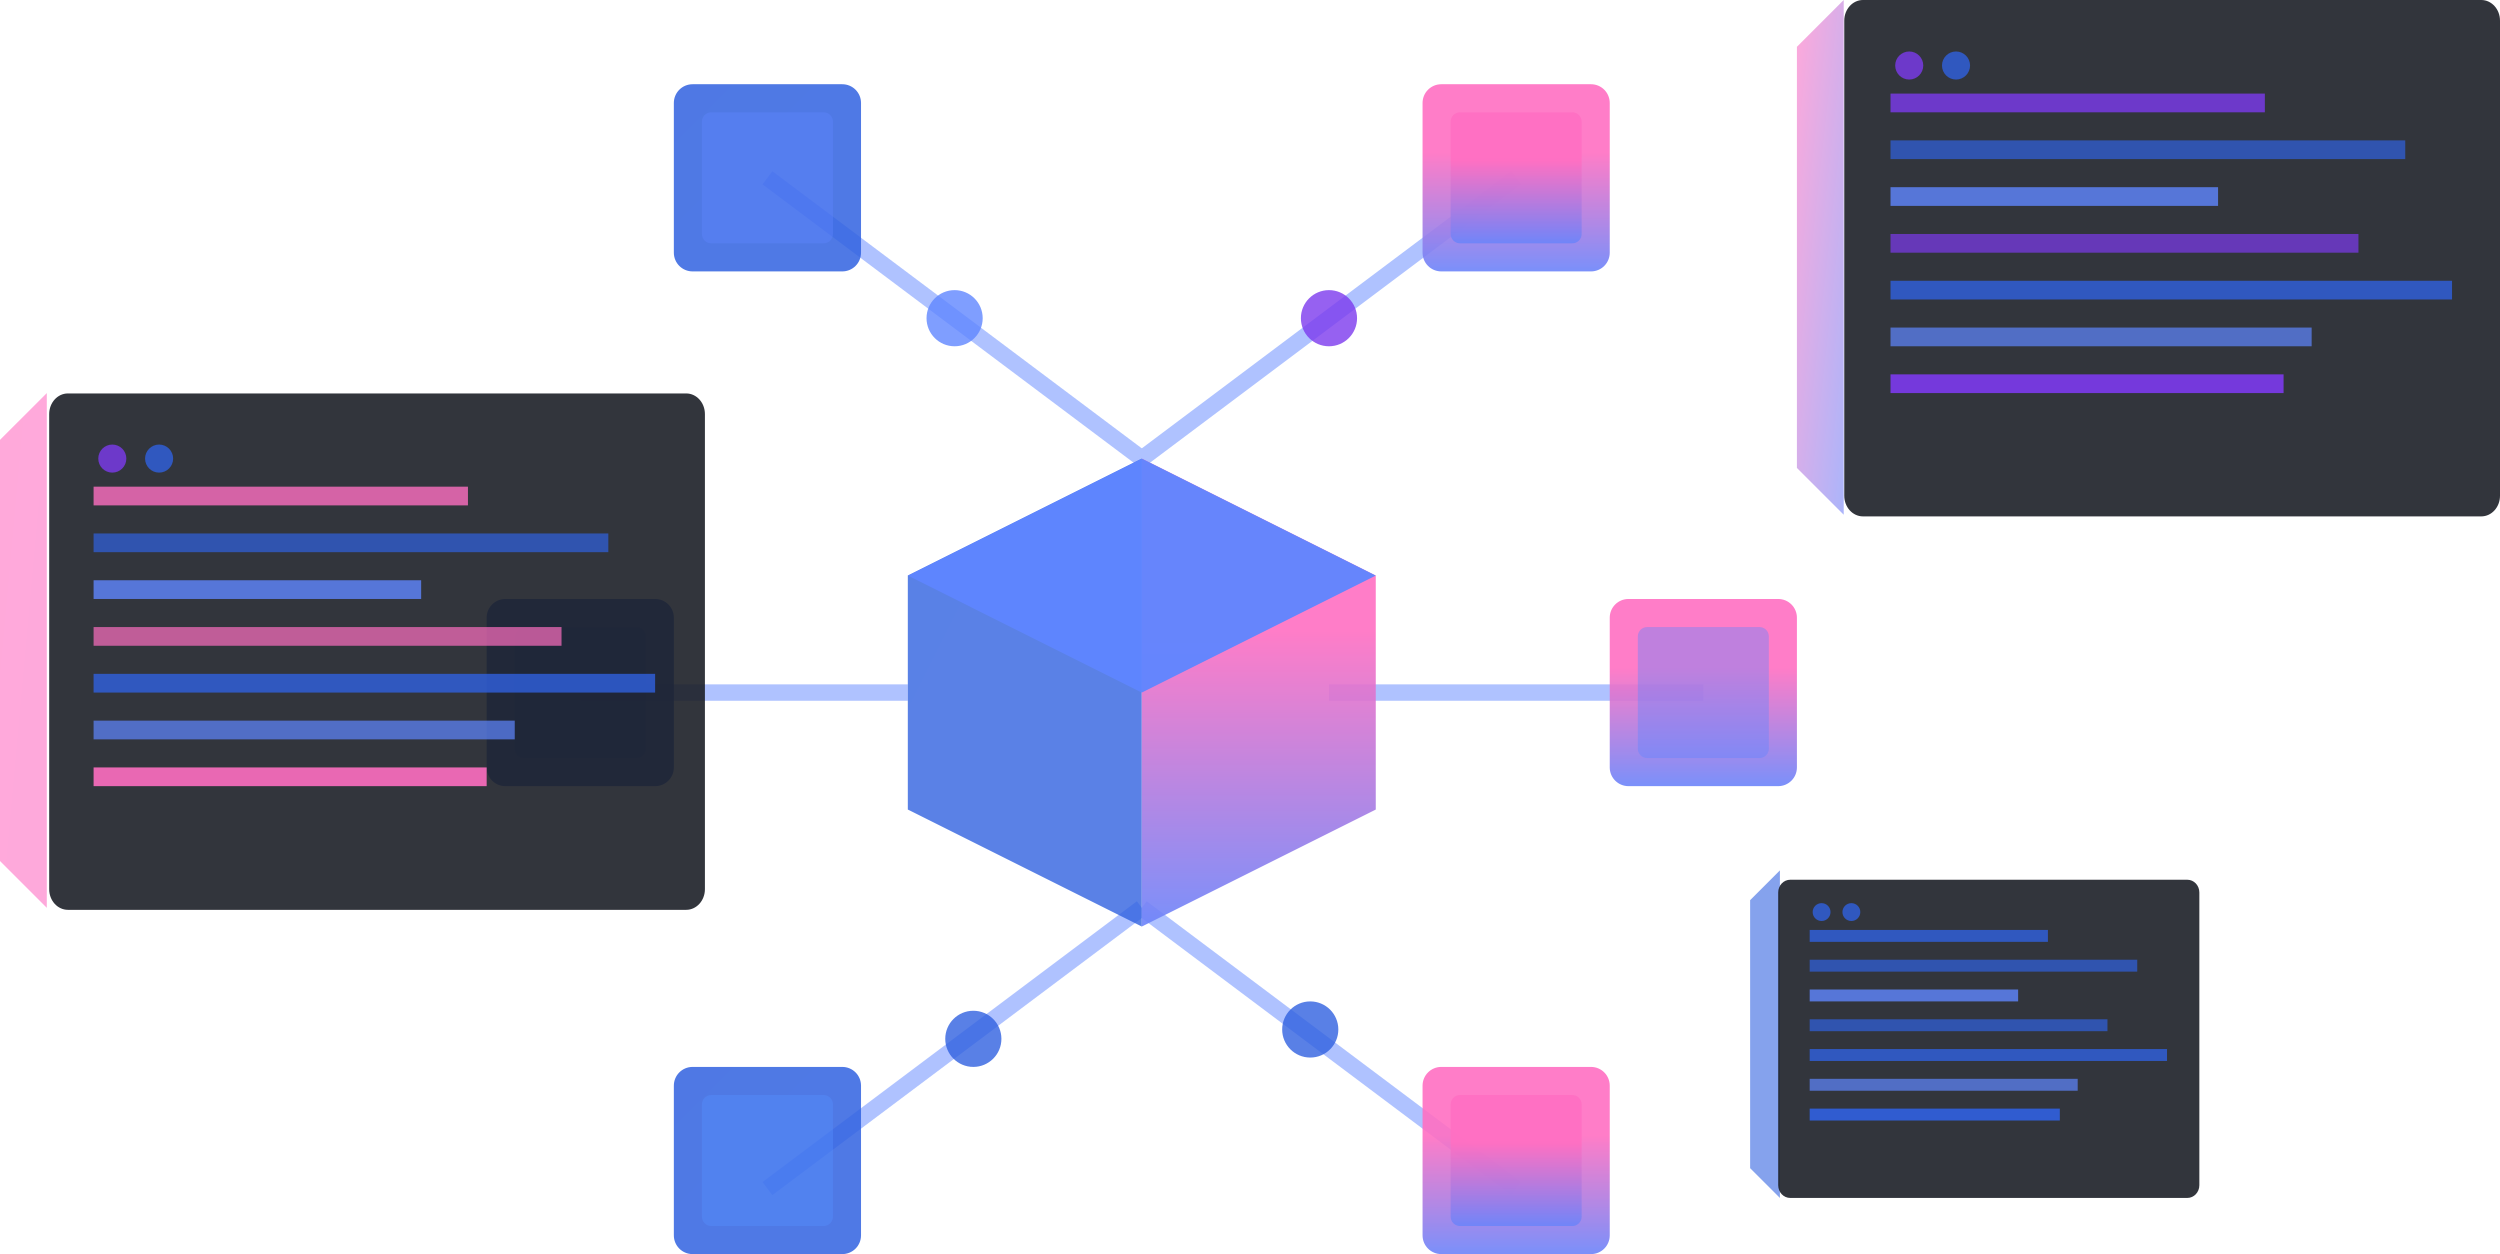 <svg width="305" height="153" viewBox="0 0 305 153" fill="none" xmlns="http://www.w3.org/2000/svg">
<g opacity="0.5">
<path d="M139.299 55.948L93.627 21.694" stroke="#5F86FF" stroke-width="2"/>
<path d="M139.299 55.948L184.97 21.694" stroke="#5F86FF" stroke-width="2"/>
<path d="M139.299 110.754L93.627 145.007" stroke="#5F86FF" stroke-width="2"/>
<path d="M139.299 110.754L184.97 145.007" stroke="#5F86FF" stroke-width="2"/>
<path d="M110.754 84.492H70.791" stroke="#5F86FF" stroke-width="2"/>
<path d="M162.134 84.492H207.806" stroke="#5F86FF" stroke-width="2"/>
</g>
<path opacity="0.85" d="M102.761 10.276H84.493C83.231 10.276 82.209 11.299 82.209 12.56V30.828C82.209 32.09 83.231 33.112 84.493 33.112H102.761C104.022 33.112 105.045 32.09 105.045 30.828V12.56C105.045 11.299 104.022 10.276 102.761 10.276Z" fill="url(#paint0_linear_45504_35358)"/>
<path opacity="0.4" d="M100.478 13.701H86.776C86.145 13.701 85.634 14.213 85.634 14.843V28.545C85.634 29.175 86.145 29.686 86.776 29.686H100.478C101.108 29.686 101.619 29.175 101.619 28.545V14.843C101.619 14.213 101.108 13.701 100.478 13.701Z" fill="#5F86FF"/>
<path opacity="0.9" d="M194.104 10.276H175.836C174.575 10.276 173.552 11.299 173.552 12.56V30.828C173.552 32.09 174.575 33.112 175.836 33.112H194.104C195.366 33.112 196.388 32.09 196.388 30.828V12.56C196.388 11.299 195.366 10.276 194.104 10.276Z" fill="url(#paint1_linear_45504_35358)"/>
<path opacity="0.9" d="M191.821 13.701H178.119C177.489 13.701 176.978 14.213 176.978 14.843V28.545C176.978 29.175 177.489 29.686 178.119 29.686H191.821C192.451 29.686 192.963 29.175 192.963 28.545V14.843C192.963 14.213 192.451 13.701 191.821 13.701Z" fill="url(#paint2_linear_45504_35358)"/>
<path opacity="0.85" d="M79.925 73.075H61.657C60.395 73.075 59.373 74.097 59.373 75.358V93.627C59.373 94.888 60.395 95.91 61.657 95.91H79.925C81.186 95.91 82.209 94.888 82.209 93.627V75.358C82.209 74.097 81.186 73.075 79.925 73.075Z" fill="url(#paint3_linear_45504_35358)"/>
<path opacity="0.4" d="M77.642 76.5H63.94C63.31 76.5 62.799 77.011 62.799 77.642V91.343C62.799 91.974 63.31 92.485 63.94 92.485H77.642C78.272 92.485 78.784 91.974 78.784 91.343V77.642C78.784 77.011 78.272 76.5 77.642 76.5Z" fill="#3061E0"/>
<path opacity="0.9" d="M216.94 73.075H198.672C197.411 73.075 196.388 74.097 196.388 75.358V93.627C196.388 94.888 197.411 95.91 198.672 95.91H216.94C218.202 95.91 219.224 94.888 219.224 93.627V75.358C219.224 74.097 218.202 73.075 216.94 73.075Z" fill="url(#paint4_linear_45504_35358)"/>
<path opacity="0.4" d="M214.657 76.5H200.955C200.325 76.5 199.813 77.011 199.813 77.642V91.343C199.813 91.974 200.325 92.485 200.955 92.485H214.657C215.287 92.485 215.799 91.974 215.799 91.343V77.642C215.799 77.011 215.287 76.5 214.657 76.5Z" fill="#5F86FF"/>
<path opacity="0.85" d="M102.761 130.164H84.493C83.231 130.164 82.209 131.186 82.209 132.448V150.716C82.209 151.977 83.231 153 84.493 153H102.761C104.022 153 105.045 151.977 105.045 150.716V132.448C105.045 131.186 104.022 130.164 102.761 130.164Z" fill="url(#paint5_linear_45504_35358)"/>
<path opacity="0.4" d="M100.478 133.59H86.776C86.145 133.59 85.634 134.101 85.634 134.731V148.433C85.634 149.063 86.145 149.575 86.776 149.575H100.478C101.108 149.575 101.619 149.063 101.619 148.433V134.731C101.619 134.101 101.108 133.59 100.478 133.59Z" fill="#558EFF"/>
<path opacity="0.9" d="M194.104 130.164H175.836C174.575 130.164 173.552 131.186 173.552 132.448V150.716C173.552 151.977 174.575 153 175.836 153H194.104C195.366 153 196.388 151.977 196.388 150.716V132.448C196.388 131.186 195.366 130.164 194.104 130.164Z" fill="url(#paint6_linear_45504_35358)"/>
<path opacity="0.9" d="M191.821 133.59H178.119C177.489 133.59 176.978 134.101 176.978 134.731V148.433C176.978 149.063 177.489 149.575 178.119 149.575H191.821C192.451 149.575 192.963 149.063 192.963 148.433V134.731C192.963 134.101 192.451 133.59 191.821 133.59Z" fill="url(#paint7_linear_45504_35358)"/>
<path opacity="0.8" d="M116.463 42.246C118.355 42.246 119.888 40.713 119.888 38.821C119.888 36.929 118.355 35.395 116.463 35.395C114.571 35.395 113.037 36.929 113.037 38.821C113.037 40.713 114.571 42.246 116.463 42.246Z" fill="#5F86FF"/>
<path opacity="0.8" d="M162.134 42.246C164.026 42.246 165.56 40.713 165.56 38.821C165.56 36.929 164.026 35.395 162.134 35.395C160.243 35.395 158.709 36.929 158.709 38.821C158.709 40.713 160.243 42.246 162.134 42.246Z" fill="#7C3AED"/>
<path opacity="0.8" d="M118.746 130.164C120.638 130.164 122.172 128.631 122.172 126.739C122.172 124.847 120.638 123.313 118.746 123.313C116.854 123.313 115.321 124.847 115.321 126.739C115.321 128.631 116.854 130.164 118.746 130.164Z" fill="#3061E0"/>
<path opacity="0.8" d="M159.851 129.022C161.742 129.022 163.276 127.489 163.276 125.597C163.276 123.705 161.742 122.172 159.851 122.172C157.959 122.172 156.425 123.705 156.425 125.597C156.425 127.489 157.959 129.022 159.851 129.022Z" fill="#3061E0"/>
<path opacity="0.8" d="M139.298 55.948L110.754 70.22V98.765L139.298 113.037V55.948Z" fill="url(#paint8_linear_45504_35358)"/>
<path opacity="0.9" d="M139.299 55.948L167.843 70.22V98.765L139.299 113.037V55.948Z" fill="url(#paint9_linear_45504_35358)"/>
<path opacity="0.95" d="M139.298 55.948L110.754 70.22L139.298 84.493L167.843 70.22L139.298 55.948Z" fill="#5F86FF"/>
<path opacity="0.6" d="M5.709 47.955L0 53.664V105.045L5.709 110.754V47.955Z" fill="url(#paint10_linear_45504_35358)"/>
<path opacity="0.9" d="M83.714 48H8.286C7.023 48 6 49.128 6 50.52V108.48C6 109.872 7.023 111 8.286 111H83.714C84.977 111 86 109.872 86 108.48V50.52C86 49.128 84.977 48 83.714 48Z" fill="#1C2027"/>
<path opacity="0.8" d="M57.09 59.373H11.418V61.657H57.09V59.373Z" fill="#FD6EC0"/>
<path opacity="0.7" d="M74.216 65.082H11.418V67.366H74.216V65.082Z" fill="#3061E0"/>
<path opacity="0.8" d="M51.381 70.791H11.418V73.075H51.381V70.791Z" fill="#5F86FF"/>
<path opacity="0.7" d="M68.507 76.5H11.418V78.784H68.507V76.5Z" fill="#FD6EC0"/>
<path opacity="0.8" d="M79.925 82.209H11.418V84.493H79.925V82.209Z" fill="#3061E0"/>
<path opacity="0.7" d="M62.799 87.918H11.418V90.202H62.799V87.918Z" fill="#5F86FF"/>
<path opacity="0.9" d="M59.373 93.627H11.418V95.91H59.373V93.627Z" fill="#FD6EC0"/>
<path opacity="0.8" d="M13.701 57.66C14.647 57.66 15.414 56.894 15.414 55.948C15.414 55.002 14.647 54.235 13.701 54.235C12.756 54.235 11.989 55.002 11.989 55.948C11.989 56.894 12.756 57.66 13.701 57.66Z" fill="#7C3AED"/>
<path opacity="0.8" d="M19.41 57.66C20.356 57.66 21.123 56.894 21.123 55.948C21.123 55.002 20.356 54.235 19.41 54.235C18.465 54.235 17.698 55.002 17.698 55.948C17.698 56.894 18.465 57.66 19.41 57.66Z" fill="#3061E0"/>
<path opacity="0.6" d="M224.933 0L219.224 5.709V57.09L224.933 62.798V0Z" fill="url(#paint11_linear_45504_35358)"/>
<path opacity="0.9" d="M302.714 0H227.286C226.023 0 225 1.128 225 2.52V60.48C225 61.872 226.023 63 227.286 63H302.714C303.977 63 305 61.872 305 60.48V2.52C305 1.128 303.977 0 302.714 0Z" fill="#1C2027"/>
<path opacity="0.8" d="M276.313 11.418H230.642V13.702H276.313V11.418Z" fill="#7C3AED"/>
<path opacity="0.7" d="M293.44 17.127H230.642V19.41H293.44V17.127Z" fill="#3061E0"/>
<path opacity="0.8" d="M270.605 22.836H230.642V25.119H270.605V22.836Z" fill="#5F86FF"/>
<path opacity="0.7" d="M287.731 28.545H230.642V30.828H287.731V28.545Z" fill="#7C3AED"/>
<path opacity="0.8" d="M299.149 34.254H230.642V36.537H299.149V34.254Z" fill="#3061E0"/>
<path opacity="0.7" d="M282.022 39.963H230.642V42.246H282.022V39.963Z" fill="#5F86FF"/>
<path opacity="0.9" d="M278.597 45.672H230.642V47.955H278.597V45.672Z" fill="#7C3AED"/>
<path opacity="0.8" d="M232.925 9.705C233.871 9.705 234.638 8.938 234.638 7.992C234.638 7.047 233.871 6.28 232.925 6.28C231.979 6.28 231.213 7.047 231.213 7.992C231.213 8.938 231.979 9.705 232.925 9.705Z" fill="#7C3AED"/>
<path opacity="0.8" d="M238.634 9.705C239.58 9.705 240.347 8.938 240.347 7.992C240.347 7.047 239.58 6.28 238.634 6.28C237.688 6.28 236.922 7.047 236.922 7.992C236.922 8.938 237.688 9.705 238.634 9.705Z" fill="#3061E0"/>
<path opacity="0.6" d="M217.148 106.187L213.515 109.819V142.516L217.148 146.149V106.187Z" fill="url(#paint12_linear_45504_35358)"/>
<path opacity="0.9" d="M266.853 107.328H218.408C217.597 107.328 216.94 108.024 216.94 108.881V144.596C216.94 145.454 217.597 146.149 218.408 146.149H266.853C267.664 146.149 268.321 145.454 268.321 144.596V108.881C268.321 108.024 267.664 107.328 266.853 107.328Z" fill="#1C2027"/>
<path opacity="0.8" d="M249.845 113.452H220.781V114.906H249.845V113.452Z" fill="#3061E0"/>
<path opacity="0.7" d="M260.743 117.085H220.781V118.539H260.743V117.085Z" fill="#3061E0"/>
<path opacity="0.8" d="M246.212 120.719H220.781V122.172H246.212V120.719Z" fill="#5F86FF"/>
<path opacity="0.7" d="M257.11 124.352H220.781V125.805H257.11V124.352Z" fill="#3061E0"/>
<path opacity="0.8" d="M264.376 127.984H220.781V129.438H264.376V127.984Z" fill="#3061E0"/>
<path opacity="0.7" d="M253.478 131.617H220.781V133.071H253.478V131.617Z" fill="#5F86FF"/>
<path opacity="0.9" d="M251.298 135.25H220.781V136.704H251.298V135.25Z" fill="#3061E0"/>
<path opacity="0.8" d="M222.234 112.363C222.836 112.363 223.324 111.875 223.324 111.273C223.324 110.671 222.836 110.183 222.234 110.183C221.632 110.183 221.144 110.671 221.144 111.273C221.144 111.875 221.632 112.363 222.234 112.363Z" fill="#3061E0"/>
<path opacity="0.8" d="M225.867 112.363C226.469 112.363 226.957 111.875 226.957 111.273C226.957 110.671 226.469 110.183 225.867 110.183C225.265 110.183 224.777 110.671 224.777 111.273C224.777 111.875 225.265 112.363 225.867 112.363Z" fill="#3061E0"/>
<defs>
<linearGradient id="paint0_linear_45504_35358" x1="82.209" y1="10.276" x2="2365.79" y2="2293.86" gradientUnits="userSpaceOnUse">
<stop stop-color="#3061E0"/>
<stop offset="1" stop-color="#5F86FF"/>
</linearGradient>
<linearGradient id="paint1_linear_45504_35358" x1="173.552" y1="18.725" x2="173.552" y2="34.368" gradientUnits="userSpaceOnUse">
<stop stop-color="#FF6FC2"/>
<stop offset="1" stop-color="#5F86FF"/>
</linearGradient>
<linearGradient id="paint2_linear_45504_35358" x1="176.978" y1="19.616" x2="176.978" y2="30.566" gradientUnits="userSpaceOnUse">
<stop stop-color="#FF6FC2"/>
<stop offset="1" stop-color="#5F86FF"/>
</linearGradient>
<linearGradient id="paint3_linear_45504_35358" x1="59.373" y1="73.075" x2="2342.96" y2="2356.66" gradientUnits="userSpaceOnUse">
<stop stop-color="#3061E0"/>
<stop offset="1" stop-color="#5F86FF"/>
</linearGradient>
<linearGradient id="paint4_linear_45504_35358" x1="196.388" y1="81.524" x2="196.388" y2="97.166" gradientUnits="userSpaceOnUse">
<stop stop-color="#FF6FC2"/>
<stop offset="1" stop-color="#5F86FF"/>
</linearGradient>
<linearGradient id="paint5_linear_45504_35358" x1="82.209" y1="130.164" x2="2365.79" y2="2413.75" gradientUnits="userSpaceOnUse">
<stop stop-color="#3061E0"/>
<stop offset="1" stop-color="#5F86FF"/>
</linearGradient>
<linearGradient id="paint6_linear_45504_35358" x1="173.552" y1="138.613" x2="173.552" y2="154.256" gradientUnits="userSpaceOnUse">
<stop stop-color="#FF6FC2"/>
<stop offset="1" stop-color="#5F86FF"/>
</linearGradient>
<linearGradient id="paint7_linear_45504_35358" x1="176.978" y1="139.504" x2="176.978" y2="150.454" gradientUnits="userSpaceOnUse">
<stop stop-color="#FF6FC2"/>
<stop offset="1" stop-color="#5F86FF"/>
</linearGradient>
<linearGradient id="paint8_linear_45504_35358" x1="110.754" y1="55.948" x2="4677.92" y2="2339.53" gradientUnits="userSpaceOnUse">
<stop stop-color="#3061E0"/>
<stop offset="1" stop-color="#5F86FF"/>
</linearGradient>
<linearGradient id="paint9_linear_45504_35358" x1="139.299" y1="77.071" x2="139.299" y2="116.177" gradientUnits="userSpaceOnUse">
<stop stop-color="#FF6FC2"/>
<stop offset="1" stop-color="#5F86FF"/>
</linearGradient>
<linearGradient id="paint10_linear_45504_35358" x1="0" y1="47.955" x2="1132.43" y2="150.904" gradientUnits="userSpaceOnUse">
<stop stop-color="#FF6FC2"/>
<stop offset="1" stop-color="#5F86FF"/>
</linearGradient>
<linearGradient id="paint11_linear_45504_35358" x1="219.224" y1="0" x2="233.485" y2="1.568" gradientUnits="userSpaceOnUse">
<stop stop-color="#FF6FC2"/>
<stop offset="1" stop-color="#5F86FF"/>
</linearGradient>
<linearGradient id="paint12_linear_45504_35358" x1="213.515" y1="106.187" x2="934.154" y2="171.699" gradientUnits="userSpaceOnUse">
<stop stop-color="#3364E1"/>
<stop offset="1" stop-color="#5F86FF"/>
</linearGradient>
</defs>
</svg>
